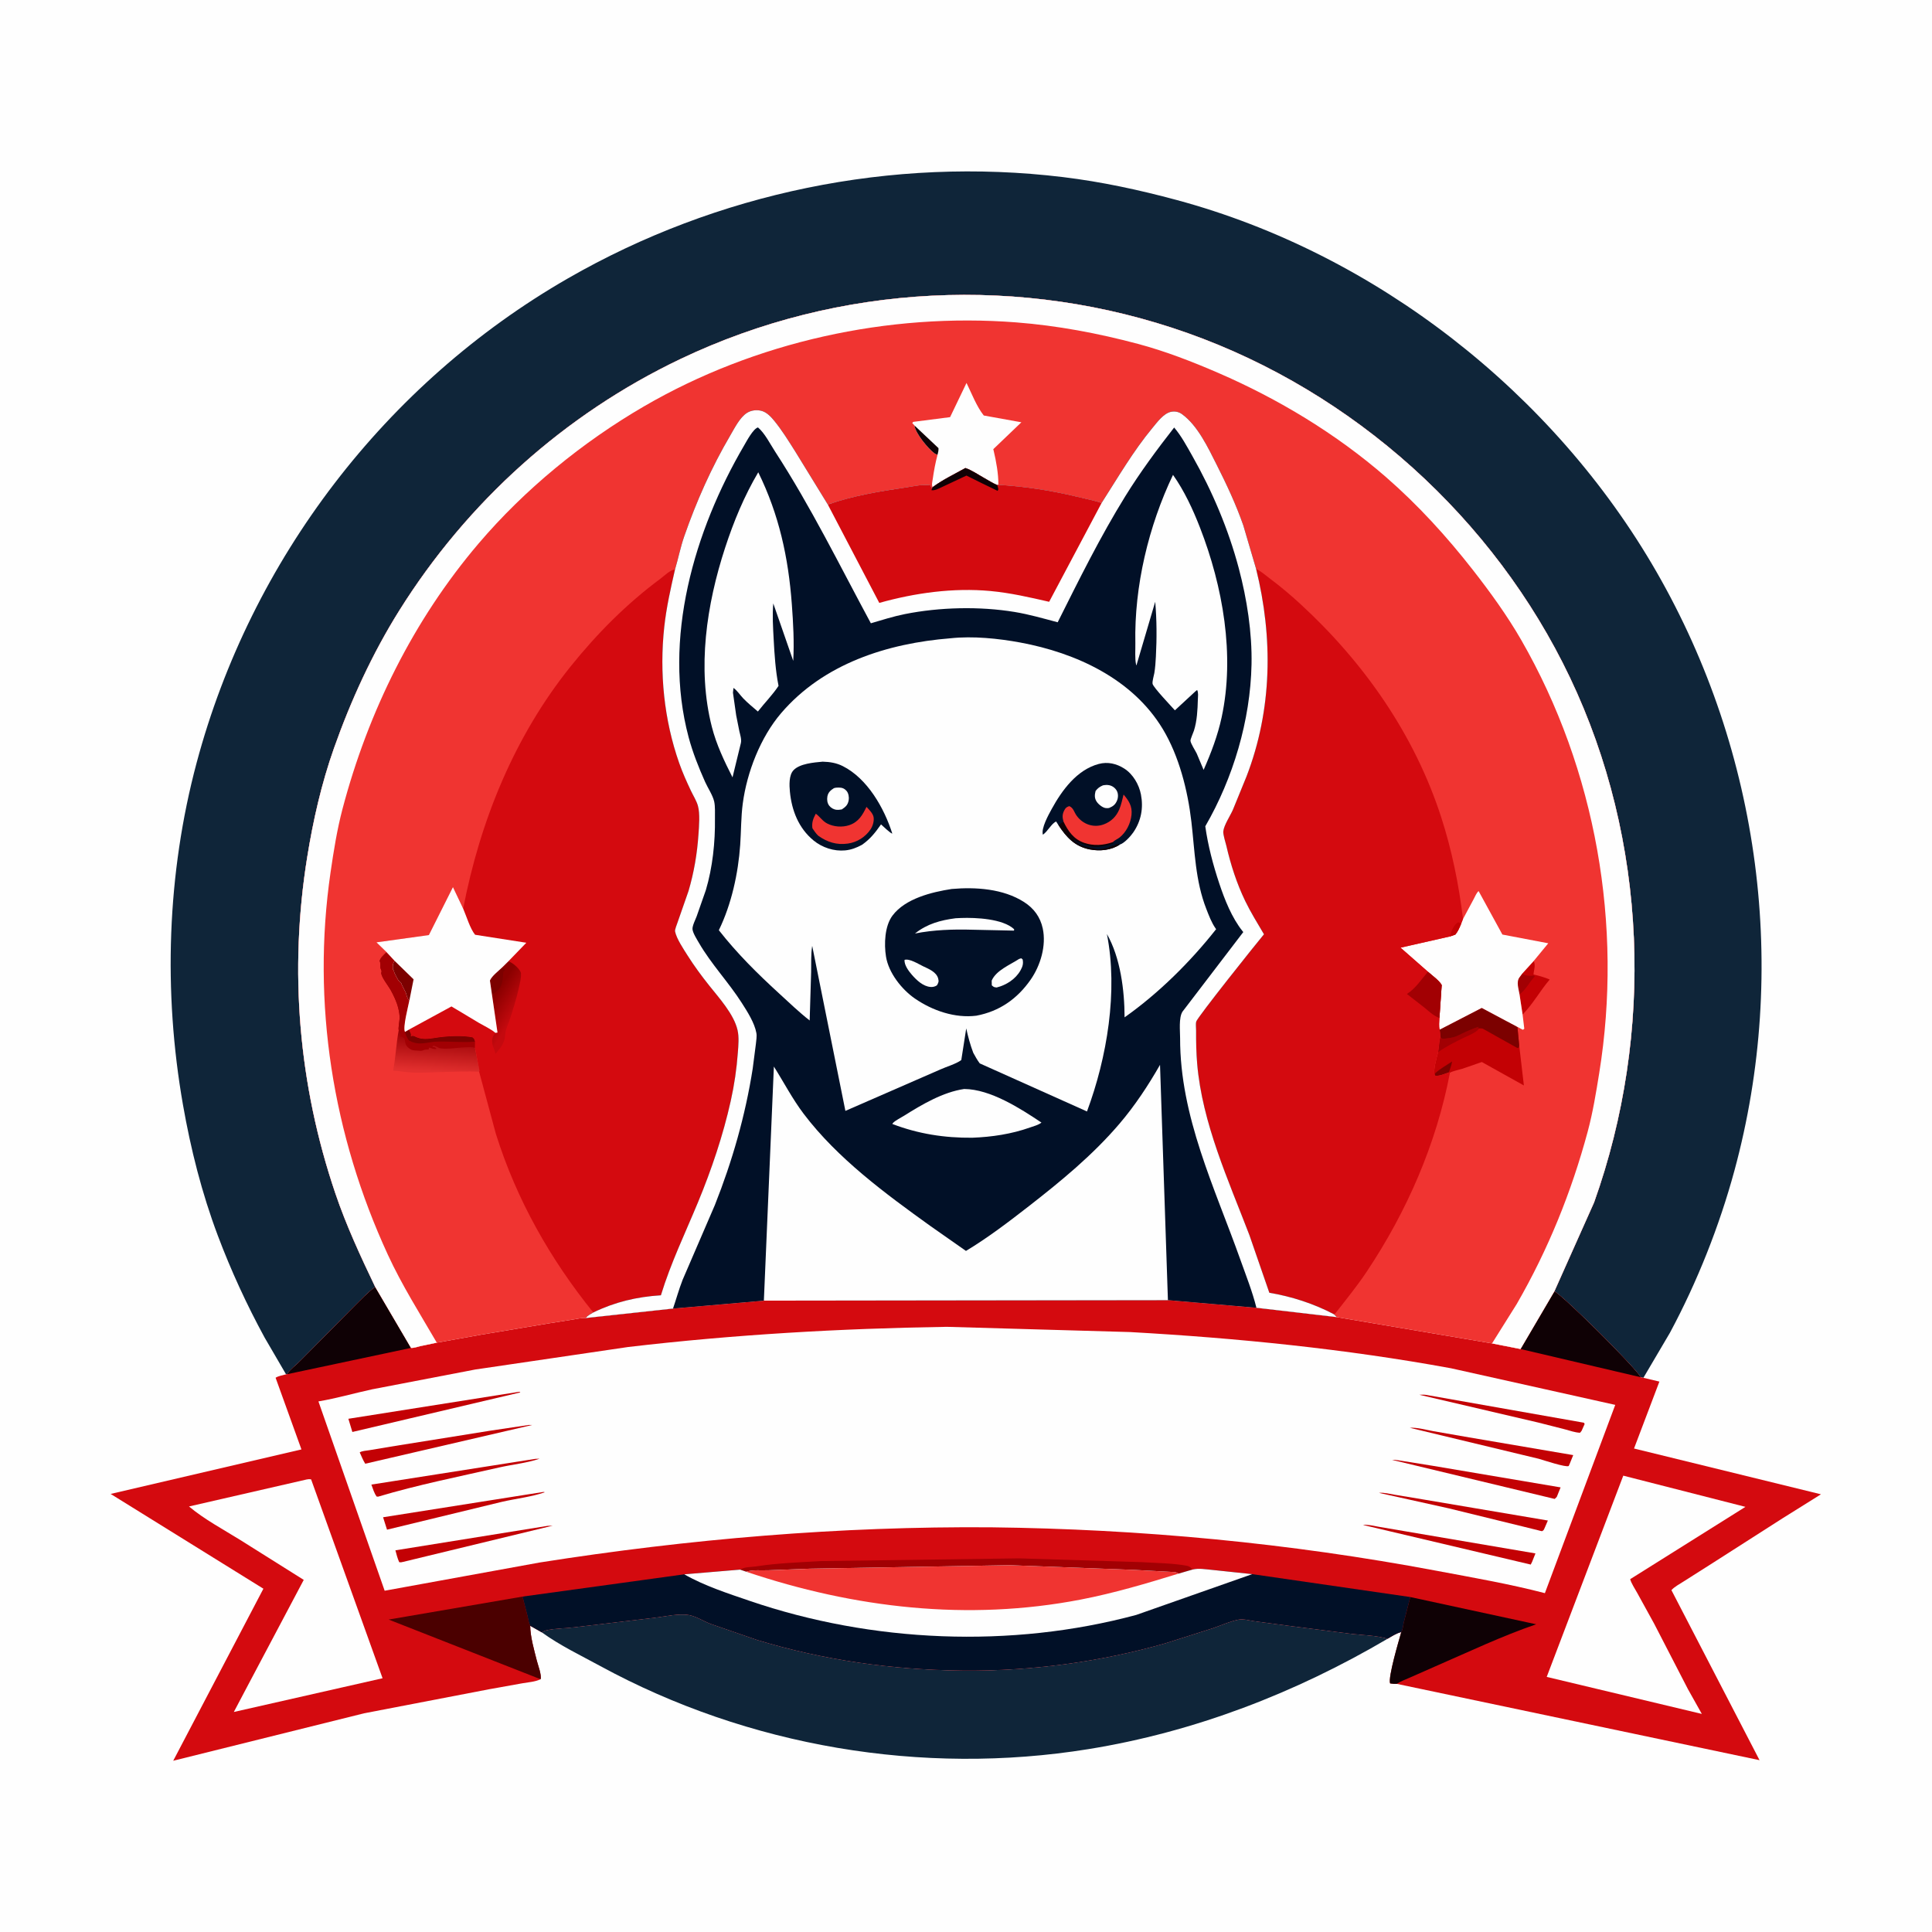 <svg version="1.1" xmlns="http://www.w3.org/2000/svg" style="display: block;" viewBox="0 0 2048 2048" width="1024" height="1024">
<defs>
	<linearGradient id="Gradient1" gradientUnits="userSpaceOnUse" x1="463.975" y1="1095.72" x2="461.314" y2="1135.81">
		<stop class="stop0" offset="0" stop-opacity="1" stop-color="rgb(152,0,4)"/>
		<stop class="stop1" offset="1" stop-opacity="1" stop-color="rgb(226,47,46)"/>
	</linearGradient>
	<linearGradient id="Gradient2" gradientUnits="userSpaceOnUse" x1="516.355" y1="1068.88" x2="539.976" y2="1083.59">
		<stop class="stop0" offset="0" stop-opacity="1" stop-color="rgb(138,0,0)"/>
		<stop class="stop1" offset="1" stop-opacity="1" stop-color="rgb(196,9,14)"/>
	</linearGradient>
</defs>
<path transform="translate(0,0)" fill="rgb(254,254,254)" d="M -0 -0 L 2048 0 L 2048 2048 L -0 2048 L -0 -0 z"/>
<path transform="translate(0,0)" fill="rgb(15,37,57)" d="M 574.468 1730.45 C 575.855 1729.5 576.84 1728.77 578.5 1728.35 C 587.525 1726.06 599.078 1726.21 608.5 1725 L 693 1714.97 C 704.39 1713.7 719.391 1710 730.5 1712.01 C 737.612 1713.29 746.418 1718.72 753.332 1721.38 L 802.78 1738.46 C 873.861 1760.01 946.157 1770.07 1020.31 1770.87 C 1091.93 1771.64 1166.22 1761.73 1235.11 1741.98 L 1285.29 1726.06 C 1294.2 1723.02 1304.2 1718.41 1313.37 1716.76 C 1318.1 1715.91 1324.86 1717.84 1329.63 1718.5 L 1369 1723.76 L 1433 1731.96 C 1445.5 1733.43 1458.87 1733.53 1470.91 1737.16 C 1372.92 1794.77 1266.15 1836.01 1153.69 1854.16 C 977.594 1882.58 793.187 1851.47 636.393 1766.11 C 615.599 1754.79 593.697 1744.34 574.468 1730.45 z"/>
<path transform="translate(0,0)" fill="rgb(15,37,57)" d="M 303.229 1456.85 L 280.567 1417.99 C 261.59 1383.17 244.82 1346.77 230.852 1309.65 C 213.935 1264.69 202.209 1218.27 193.929 1171 C 172.951 1051.25 177 926.138 208.461 808.466 C 266.036 593.123 408.765 406.273 602 295.11 C 759.971 204.232 945.755 165.792 1126.85 187.728 C 1167.63 192.667 1207.64 201.319 1247.26 211.996 C 1458.8 269.001 1647.11 416.774 1756.06 606.371 C 1866 797.685 1896.46 1027.77 1838.57 1240.88 C 1822.56 1299.81 1799.13 1358.91 1770.21 1412.76 L 1742.08 1460.53 L 1739.25 1459.93 C 1733.79 1449.97 1660.07 1376.28 1647.72 1368.86 L 1689.84 1274.54 C 1753.99 1094.53 1746.56 891.071 1664.15 718.076 C 1583.85 549.541 1434.93 415.496 1258.97 353.075 C 1083.72 290.908 889.358 300.485 721.383 380.533 C 598.509 439.088 495.227 532.125 423.063 647.5 C 394.62 692.975 371.869 742.66 354.019 793.166 C 340.811 830.538 331.883 869.794 325.605 908.89 C 306.33 1028.91 316.408 1149.69 355.448 1264.9 C 366.986 1298.95 382.233 1331.85 397.755 1364.23 C 389.406 1370.23 382.053 1378.5 374.685 1385.66 L 318.446 1442.46 C 314.118 1446.93 307.502 1451.65 304.252 1456.74 L 303.229 1456.85 z"/>
<path transform="translate(0,0)" fill="rgb(212,10,15)" d="M 397.755 1364.23 L 435.682 1428.84 C 438.835 1429.06 442.652 1427.62 445.768 1426.91 L 463.023 1423.3 L 509.487 1414.93 L 581.004 1402.96 L 608 1398.66 C 612.206 1398.03 616.819 1396.83 621.071 1397.13 L 713.415 1387.12 L 809.733 1378.73 L 1238.04 1378.18 L 1331.87 1386.28 L 1417.07 1396.2 L 1581.61 1424.08 L 1611.82 1430.03 L 1647.72 1368.86 C 1660.07 1376.28 1733.79 1449.97 1739.25 1459.93 L 1742.08 1460.53 L 1759.02 1464.54 L 1732.13 1535.48 L 1930.29 1584.02 L 1889.36 1609.61 L 1815.76 1656.7 L 1784.83 1676.34 C 1780.65 1679.08 1775 1681.95 1771.79 1685.64 L 1865.19 1865.86 L 1480.63 1784.96 C 1478.18 1785.02 1476.01 1784.89 1473.59 1784.5 C 1471.2 1778.18 1482.84 1739.12 1485.39 1730.09 C 1480.16 1731.36 1475.54 1734.5 1470.91 1737.16 C 1458.87 1733.53 1445.5 1733.43 1433 1731.96 L 1369 1723.76 L 1329.63 1718.5 C 1324.86 1717.84 1318.1 1715.91 1313.37 1716.76 C 1304.2 1718.41 1294.2 1723.02 1285.29 1726.06 L 1235.11 1741.98 C 1166.22 1761.73 1091.93 1771.64 1020.31 1770.87 C 946.157 1770.07 873.861 1760.01 802.78 1738.46 L 753.332 1721.38 C 746.418 1718.72 737.612 1713.29 730.5 1712.01 C 719.391 1710 704.39 1713.7 693 1714.97 L 608.5 1725 C 599.078 1726.21 587.525 1726.06 578.5 1728.35 C 576.84 1728.77 575.855 1729.5 574.468 1730.45 L 562.018 1723.4 C 562.264 1735.71 566.152 1748.75 569.139 1760.65 C 570.366 1765.53 574.248 1775.3 573.043 1780.06 C 567.432 1782.82 559.705 1783.3 553.5 1784.39 L 518.44 1790.68 L 386.024 1816.15 L 183.623 1866.47 L 279.217 1684.09 L 117.288 1583.63 L 319.542 1536.45 L 292.138 1460.46 C 295.251 1458.5 299.663 1457.83 303.229 1456.85 L 304.252 1456.74 C 307.502 1451.65 314.118 1446.93 318.446 1442.46 L 374.685 1385.66 C 382.053 1378.5 389.406 1370.23 397.755 1364.23 z"/>
<path transform="translate(0,0)" fill="rgb(162,0,3)" d="M 784.541 1663.86 C 789.34 1660.76 796.428 1661.25 802.002 1660.38 C 824.538 1656.87 847.333 1656.18 870.066 1654.82 L 1080.19 1651.92 L 1210.11 1655.93 C 1225.49 1656.89 1242.37 1656.98 1257.5 1659.65 C 1260.9 1660.24 1261.86 1661.28 1264.18 1663.78 L 1249.36 1668.08 C 1247.61 1667.18 1246.42 1666.45 1244.41 1666.42 L 1201.5 1664.12 L 1070.19 1659.17 L 858.832 1662.86 L 814.115 1664.57 C 806.554 1664.84 798.24 1663.83 790.993 1666.07 L 784.541 1663.86 z"/>
<path transform="translate(0,0)" fill="rgb(15,1,5)" d="M 1647.72 1368.86 C 1660.07 1376.28 1733.79 1449.97 1739.25 1459.93 L 1611.82 1430.03 L 1647.72 1368.86 z"/>
<path transform="translate(0,0)" fill="rgb(15,1,5)" d="M 397.755 1364.23 L 435.682 1428.84 L 304.252 1456.74 C 307.502 1451.65 314.118 1446.93 318.446 1442.46 L 374.685 1385.66 C 382.053 1378.5 389.406 1370.23 397.755 1364.23 z"/>
<path transform="translate(0,0)" fill="rgb(75,0,0)" d="M 573.043 1780.06 L 411.991 1716.8 L 553.905 1692.46 L 559.247 1713.28 C 560.043 1716.45 560.502 1720.52 562.018 1723.4 C 562.264 1735.71 566.152 1748.75 569.139 1760.65 C 570.366 1765.53 574.248 1775.3 573.043 1780.06 z"/>
<path transform="translate(0,0)" fill="rgb(15,1,5)" d="M 1494.96 1692.93 L 1628.41 1721.81 C 1592.15 1734.23 1556.97 1751 1521.8 1766.28 L 1493.73 1778.66 C 1489.43 1780.6 1484.52 1782.29 1480.63 1784.96 C 1478.18 1785.02 1476.01 1784.89 1473.59 1784.5 C 1471.2 1778.18 1482.84 1739.12 1485.39 1730.09 C 1486.95 1728.07 1487.42 1722.5 1488.07 1719.83 L 1494.96 1692.93 z"/>
<path transform="translate(0,0)" fill="rgb(254,254,254)" d="M 325.123 1568.29 C 326.87 1567.92 328.009 1567.86 329.772 1568.16 L 405.543 1779.01 L 247.87 1814.77 L 261.688 1788.58 L 321.978 1674.74 L 254.569 1632.38 C 236.678 1621.27 216.447 1610.48 200.342 1596.92 L 325.123 1568.29 z"/>
<path transform="translate(0,0)" fill="rgb(254,254,254)" d="M 1720.74 1564.26 L 1850.23 1597.33 L 1728.05 1673.99 C 1729.4 1678.8 1733.05 1684.02 1735.46 1688.45 L 1753.47 1721.17 L 1789.29 1790.57 L 1804.01 1816.83 L 1639.58 1777.58 L 1720.74 1564.26 z"/>
<path transform="translate(0,0)" fill="rgb(1,16,39)" d="M 790.993 1666.07 C 798.24 1663.83 806.554 1664.84 814.115 1664.57 L 858.832 1662.86 L 1070.19 1659.17 L 1201.5 1664.12 L 1244.41 1666.42 C 1246.42 1666.45 1247.61 1667.18 1249.36 1668.08 L 1264.18 1663.78 C 1270.75 1662.13 1278.17 1663.58 1284.86 1664.14 L 1327.43 1668.65 L 1494.96 1692.93 L 1488.07 1719.83 C 1487.42 1722.5 1486.95 1728.07 1485.39 1730.09 C 1480.16 1731.36 1475.54 1734.5 1470.91 1737.16 C 1458.87 1733.53 1445.5 1733.43 1433 1731.96 L 1369 1723.76 L 1329.63 1718.5 C 1324.86 1717.84 1318.1 1715.91 1313.37 1716.76 C 1304.2 1718.41 1294.2 1723.02 1285.29 1726.06 L 1235.11 1741.98 C 1166.22 1761.73 1091.93 1771.64 1020.31 1770.87 C 946.157 1770.07 873.861 1760.01 802.78 1738.46 L 753.332 1721.38 C 746.418 1718.72 737.612 1713.29 730.5 1712.01 C 719.391 1710 704.39 1713.7 693 1714.97 L 608.5 1725 C 599.078 1726.21 587.525 1726.06 578.5 1728.35 C 576.84 1728.77 575.855 1729.5 574.468 1730.45 L 562.018 1723.4 C 560.502 1720.52 560.043 1716.45 559.247 1713.28 L 553.905 1692.46 L 725.372 1668.84 L 784.541 1663.86 L 790.993 1666.07 z"/>
<path transform="translate(0,0)" fill="rgb(254,254,254)" d="M 790.993 1666.07 C 798.24 1663.83 806.554 1664.84 814.115 1664.57 L 858.832 1662.86 L 1070.19 1659.17 L 1201.5 1664.12 L 1244.41 1666.42 C 1246.42 1666.45 1247.61 1667.18 1249.36 1668.08 L 1264.18 1663.78 C 1270.75 1662.13 1278.17 1663.58 1284.86 1664.14 L 1327.43 1668.65 L 1204.56 1711.86 C 1071.81 1747.63 924.439 1741.34 794.66 1696.98 C 771.853 1689.18 746.369 1680.95 725.372 1668.84 L 784.541 1663.86 L 790.993 1666.07 z"/>
<path transform="translate(0,0)" fill="rgb(240,52,49)" d="M 790.993 1666.07 C 798.24 1663.83 806.554 1664.84 814.115 1664.57 L 858.832 1662.86 L 1070.19 1659.17 L 1201.5 1664.12 L 1244.41 1666.42 C 1246.42 1666.45 1247.61 1667.18 1249.36 1668.08 C 1215.23 1678.61 1180.58 1688.87 1145.47 1695.64 C 1026 1718.66 905.609 1704.68 790.993 1666.07 z"/>
<path transform="translate(0,0)" fill="rgb(254,254,254)" d="M 1003.56 1406.49 L 1197.98 1412.04 C 1311.83 1418.43 1425.88 1429.86 1538.1 1450.42 L 1712.23 1489.23 L 1637.64 1688.81 C 1599.96 1678.99 1560.84 1672.24 1522.57 1665.04 C 1366.44 1635.68 1209.48 1620.87 1050.69 1619.01 C 890.488 1617.79 730.234 1631.37 572 1656.33 L 407.749 1686.24 L 337.548 1485.55 C 356.606 1482.35 375.664 1476.8 394.612 1472.71 L 503.638 1451.77 L 665.734 1427.9 C 777.767 1414.69 890.798 1408.22 1003.56 1406.49 z"/>
<path transform="translate(0,0)" fill="rgb(195,1,4)" d="M 1494.42 1513.5 C 1502.36 1513.06 1511.22 1515.59 1519 1517.03 L 1552.61 1522.89 L 1667.68 1542.48 L 1664.03 1551.5 L 1662.92 1554.02 C 1660.1 1555.78 1636.27 1547.86 1631.22 1546.39 L 1494.42 1513.5 z"/>
<path transform="translate(0,0)" fill="rgb(195,1,4)" d="M 1504.56 1478.5 C 1507.18 1478.45 1509.96 1478.23 1512.53 1478.78 L 1679 1508.14 L 1679.79 1509.5 L 1676.54 1516.77 L 1674.91 1518.78 C 1669.66 1518.6 1664.18 1516.56 1659.09 1515.21 L 1630.99 1508.05 L 1504.56 1478.5 z"/>
<path transform="translate(0,0)" fill="rgb(195,1,4)" d="M 580.577 1617.46 L 585.871 1617.27 L 427.5 1655.62 C 425.703 1656.11 425.092 1656.22 423.175 1655.98 C 421.327 1651.94 420.312 1647.68 419.154 1643.41 L 580.577 1617.46 z"/>
<path transform="translate(0,0)" fill="rgb(195,1,4)" d="M 576.174 1581.5 L 577.5 1581.85 C 563.385 1586.82 546.503 1588.62 531.771 1592.06 L 410.262 1621.52 L 406.08 1608.36 L 576.174 1581.5 z"/>
<path transform="translate(0,0)" fill="rgb(195,1,4)" d="M 1475.58 1547.5 C 1479.59 1547.28 1483.18 1548.22 1487.12 1548.74 L 1519.75 1553.97 L 1654.3 1576.7 L 1650.3 1586.65 C 1649.66 1587.54 1648.82 1588.19 1648 1588.92 L 1475.58 1547.5 z"/>
<path transform="translate(0,0)" fill="rgb(195,1,4)" d="M 1461.77 1582.5 C 1466.92 1581.93 1473.41 1583.62 1478.56 1584.49 L 1509.62 1589.64 L 1640.8 1611.82 L 1637.03 1620.53 L 1636.2 1622.06 C 1635.63 1622.41 1635.15 1622.97 1634.5 1623.11 C 1634.18 1623.18 1631.42 1622.38 1630.89 1622.25 L 1615.69 1618.5 L 1535.55 1598.87 L 1461.77 1582.5 z"/>
<path transform="translate(0,0)" fill="rgb(195,1,4)" d="M 1444.76 1616.5 C 1450.14 1615.83 1456.63 1617.6 1461.94 1618.52 L 1491.76 1623.59 L 1627.64 1646.69 L 1624.13 1655.5 L 1622.65 1658.5 L 1444.76 1616.5 z"/>
<path transform="translate(0,0)" fill="rgb(195,1,4)" d="M 567.287 1546.48 L 572 1546.27 C 558.922 1550.83 542.856 1552.45 529.213 1555.55 C 486.571 1565.26 442.789 1573.97 400.891 1586.5 L 399.33 1586.45 C 396.597 1582.95 395.252 1577.86 393.679 1573.72 L 567.287 1546.48 z"/>
<path transform="translate(0,0)" fill="rgb(195,1,4)" d="M 560.636 1510.51 L 564 1510.57 L 387.167 1551.61 C 384.818 1547.91 383.158 1543.59 381.324 1539.61 C 383.831 1537.95 388.278 1537.82 391.25 1537.32 L 418.901 1532.73 L 519 1516.7 L 560.636 1510.51 z"/>
<path transform="translate(0,0)" fill="rgb(195,1,4)" d="M 549.323 1475.5 L 551.518 1475.44 L 551.036 1476.12 L 373.52 1517.95 L 369.293 1503.97 L 549.323 1475.5 z"/>
<path transform="translate(0,0)" fill="rgb(240,52,49)" d="M 397.755 1364.23 C 382.233 1331.85 366.986 1298.95 355.448 1264.9 C 316.408 1149.69 306.33 1028.91 325.605 908.89 C 331.883 869.794 340.811 830.538 354.019 793.166 C 371.869 742.66 394.62 692.975 423.063 647.5 C 495.227 532.125 598.509 439.088 721.383 380.533 C 889.358 300.485 1083.72 290.908 1258.97 353.075 C 1434.93 415.496 1583.85 549.541 1664.15 718.076 C 1746.56 891.071 1753.99 1094.53 1689.84 1274.54 L 1647.72 1368.86 L 1611.82 1430.03 L 1581.61 1424.08 L 1417.07 1396.2 L 1331.87 1386.28 L 1238.04 1378.18 L 809.733 1378.73 L 713.415 1387.12 L 621.071 1397.13 C 616.819 1396.83 612.206 1398.03 608 1398.66 L 581.004 1402.96 L 509.487 1414.93 L 463.023 1423.3 L 445.768 1426.91 C 442.652 1427.62 438.835 1429.06 435.682 1428.84 L 397.755 1364.23 z"/>
<path transform="translate(0,0)" fill="rgb(195,1,4)" d="M 1625.74 1018.74 C 1628.12 1023.34 1625.9 1027.93 1625.61 1033 C 1631.6 1034.4 1637.1 1035.9 1642.77 1038.34 C 1632.78 1049.9 1624.72 1064.75 1614 1075.38 L 1610.74 1054.02 C 1609.85 1048.46 1607.11 1040.92 1610.61 1036.14 L 1613.55 1032.15 L 1625.74 1018.74 z"/>
<path transform="translate(0,0)" fill="rgb(162,0,3)" d="M 1613.55 1032.15 L 1615.21 1033.01 C 1618.59 1034.68 1622.35 1034.55 1626 1034.16 L 1626.96 1035 L 1625.81 1036.29 C 1620.91 1041.84 1616.8 1049.88 1610.74 1054.02 C 1609.85 1048.46 1607.11 1040.92 1610.61 1036.14 L 1613.55 1032.15 z"/>
<path transform="translate(0,0)" fill="url(#Gradient1)" d="M 409.775 1009.33 L 418.257 1018.49 C 416.207 1021.76 416.274 1023.71 416.5 1027.51 L 417.49 1029 L 417.711 1029.91 C 418.096 1031.44 418.782 1032.6 419.49 1034 L 420.242 1035.53 C 421.363 1037.77 422.28 1039.31 424.058 1041.07 C 426.188 1043.17 425.021 1041.62 425.995 1044.01 L 429.805 1051.57 C 430.452 1052.86 430.646 1053.66 430.995 1055.01 C 431.605 1057.37 432.465 1058.85 433.899 1060.8 C 432.854 1066.36 426.705 1089.53 429.321 1093.86 L 433.465 1091.43 C 434.589 1093.86 436.299 1095.89 435.5 1098.51 L 437.25 1098.01 C 438.62 1097.83 440.227 1098.91 441.422 1099.42 C 449.208 1102.76 457.075 1100.69 465.136 1099.6 C 475.742 1098.16 490.555 1097.46 501 1099.61 C 502.87 1101.4 503.009 1101.67 503.629 1104.19 L 503.563 1110.95 L 508.241 1135 L 507.883 1136.03 C 484.899 1135.12 461.796 1137.28 438.825 1136.97 C 431.48 1136.87 424.123 1135.39 416.763 1134.9 C 419.494 1120.79 419.953 1106.28 422.682 1092.04 C 421.948 1090.49 423.56 1081.79 423.612 1079.5 C 423.696 1075.81 423.039 1072.22 422.175 1068.65 C 420.574 1062.03 417.211 1054.95 413.867 1049 C 411.7 1045.15 403.883 1035.35 404.157 1031.25 L 404.51 1029.5 L 403.307 1026.07 C 403.047 1023.79 403.653 1021.85 402.775 1019.46 L 402.438 1018.72 C 403.268 1015.08 407.231 1011.96 409.775 1009.33 z"/>
<path transform="translate(0,0)" fill="rgb(162,0,3)" d="M 409.775 1009.33 L 418.257 1018.49 C 416.207 1021.76 416.274 1023.71 416.5 1027.51 L 417.49 1029 L 417.711 1029.91 C 418.096 1031.44 418.782 1032.6 419.49 1034 L 420.242 1035.53 C 421.363 1037.77 422.28 1039.31 424.058 1041.07 C 426.188 1043.17 425.021 1041.62 425.995 1044.01 L 429.805 1051.57 C 430.452 1052.86 430.646 1053.66 430.995 1055.01 C 431.605 1057.37 432.465 1058.85 433.899 1060.8 C 432.854 1066.36 426.705 1089.53 429.321 1093.86 L 433.465 1091.43 C 434.589 1093.86 436.299 1095.89 435.5 1098.51 L 437.25 1098.01 C 438.62 1097.83 440.227 1098.91 441.422 1099.42 C 449.208 1102.76 457.075 1100.69 465.136 1099.6 C 475.742 1098.16 490.555 1097.46 501 1099.61 C 502.87 1101.4 503.009 1101.67 503.629 1104.19 L 503.563 1110.95 C 500.74 1109.5 497.155 1110.13 494 1110.19 C 485.757 1110.32 475.085 1112.42 467.125 1111.3 C 463.881 1110.84 462.612 1108.57 459.061 1108.49 L 458.25 1109.75 C 460.899 1110.1 461.071 1109.84 462.75 1111.86 C 460.016 1112.47 457.747 1111.28 455.094 1110.49 L 454.5 1111 L 454.5 1112.49 C 452.988 1112.49 451.223 1112.42 449.75 1112.9 C 447.699 1113.56 447.142 1114.11 444.913 1113.82 C 441.928 1113.43 438.052 1113.92 435.454 1112.38 C 430.001 1109.14 429.851 1106.9 428.79 1101 C 427.634 1099.93 427.045 1099.47 425.477 1099.03 L 424.25 1098.75 L 424.75 1097.75 C 425.529 1094.86 424.375 1094.2 422.682 1092.04 C 421.948 1090.49 423.56 1081.79 423.612 1079.5 C 423.696 1075.81 423.039 1072.22 422.175 1068.65 C 420.574 1062.03 417.211 1054.95 413.867 1049 C 411.7 1045.15 403.883 1035.35 404.157 1031.25 L 404.51 1029.5 L 403.307 1026.07 C 403.047 1023.79 403.653 1021.85 402.775 1019.46 L 402.438 1018.72 C 403.268 1015.08 407.231 1011.96 409.775 1009.33 z"/>
<path transform="translate(0,0)" fill="rgb(124,1,0)" d="M 433.465 1091.43 C 434.589 1093.86 436.299 1095.89 435.5 1098.51 L 437.25 1098.01 C 438.62 1097.83 440.227 1098.91 441.422 1099.42 C 449.208 1102.76 457.075 1100.69 465.136 1099.6 C 475.742 1098.16 490.555 1097.46 501 1099.61 C 502.87 1101.4 503.009 1101.67 503.629 1104.19 C 490.231 1105.26 476.405 1103.8 462.938 1104.17 C 456.693 1104.34 449.516 1106.54 443.5 1106.04 C 439.65 1105.71 436.818 1104.84 433.5 1102.91 C 431.347 1099.87 430.162 1097.5 429.321 1093.86 L 433.465 1091.43 z"/>
<path transform="translate(0,0)" fill="rgb(195,1,4)" d="M 1526.14 1091.43 L 1570.71 1068.4 L 1608.53 1088.57 L 1610.43 1108.24 L 1615.37 1150.62 L 1570.81 1125.78 L 1550.34 1132.88 C 1546.11 1134.14 1540.88 1135.06 1537.01 1137.07 L 1535.83 1136.77 C 1531.96 1138.05 1524.92 1141.3 1520.93 1140.12 C 1518.63 1135.87 1523.2 1120.32 1524.47 1115.28 C 1525.44 1109.95 1525.47 1104.49 1526.77 1099.22 C 1526.82 1096.56 1526.49 1094.05 1526.14 1091.43 z"/>
<path transform="translate(0,0)" fill="rgb(124,1,0)" d="M 1520.93 1140.12 L 1521.37 1137.72 C 1526.46 1132.89 1533.42 1129.19 1539.27 1125.22 C 1538.67 1129.13 1537.2 1133.06 1535.83 1136.77 C 1531.96 1138.05 1524.92 1141.3 1520.93 1140.12 z"/>
<path transform="translate(0,0)" fill="rgb(162,0,3)" d="M 1526.77 1099.22 C 1527.73 1100.59 1528.05 1100.55 1529.5 1101.24 C 1534.74 1100.65 1540.1 1100.34 1544.91 1098.04 C 1552.04 1094.64 1559.94 1090.67 1567.5 1088.49 L 1566.52 1089.97 L 1567.94 1090.13 C 1565.17 1094.78 1555.39 1098.15 1550.47 1100.61 C 1541.54 1105.06 1532.65 1109.51 1524.47 1115.28 C 1525.44 1109.95 1525.47 1104.49 1526.77 1099.22 z"/>
<path transform="translate(0,0)" fill="rgb(124,1,0)" d="M 1526.14 1091.43 L 1570.71 1068.4 L 1608.53 1088.57 L 1610.43 1108.24 L 1610.03 1110.5 L 1608.5 1110.97 L 1572.99 1091.09 C 1571.24 1089.87 1570.04 1090.22 1567.94 1090.13 L 1566.52 1089.97 L 1567.5 1088.49 C 1559.94 1090.67 1552.04 1094.64 1544.91 1098.04 C 1540.1 1100.34 1534.74 1100.65 1529.5 1101.24 C 1528.05 1100.55 1527.73 1100.59 1526.77 1099.22 C 1526.82 1096.56 1526.49 1094.05 1526.14 1091.43 z"/>
<path transform="translate(0,0)" fill="rgb(254,254,254)" d="M 969.453 451.107 L 967.068 448.5 L 968 447.22 L 1007.14 442.178 L 1024.54 405.936 C 1030 417.014 1035.18 430.844 1042.85 440.452 L 1082.7 447.646 L 1052.93 476.137 L 1053.33 477.767 C 1056.04 489.161 1058.4 502.232 1058.34 513.917 L 1057.06 514.199 C 1052.19 512.171 1047.52 509.121 1042.92 506.536 C 1036.83 503.154 1029.9 498.29 1023.35 496.174 C 1011.67 502.695 999.443 508.504 988.639 516.45 C 987.321 513.905 988.322 510.778 988.706 508.059 C 989.964 499.163 991.512 490.792 993.813 482.09 C 992.571 481.642 991.601 481.308 990.51 480.5 C 984.004 475.684 970.24 459.242 969.453 451.107 z"/>
<path transform="translate(0,0)" fill="rgb(15,1,5)" d="M 993.813 482.09 C 992.571 481.642 991.601 481.308 990.51 480.5 C 984.004 475.684 970.24 459.242 969.453 451.107 L 994.845 475.046 C 994.949 477.691 994.49 479.568 993.813 482.09 z"/>
<path transform="translate(0,0)" fill="rgb(254,254,254)" d="M 1550.86 974.183 L 1562.15 953.088 C 1563.62 950.406 1565.08 946.54 1567.38 944.576 L 1592.6 990.664 L 1641.23 999.925 L 1625.74 1018.74 L 1613.55 1032.15 L 1610.61 1036.14 C 1607.11 1040.92 1609.85 1048.46 1610.74 1054.02 L 1614 1075.38 L 1615.82 1090.5 L 1614.35 1091.62 L 1608.53 1088.57 L 1570.71 1068.4 L 1526.14 1091.43 C 1525.03 1087.85 1525.77 1082.91 1525.87 1079.15 L 1528.26 1044.16 C 1525.59 1039.3 1517.92 1033.93 1513.68 1030.08 L 1484.63 1004.57 L 1537.16 992.654 L 1542.69 990.669 C 1545.68 987.086 1547.15 983.322 1548.91 979.067 L 1550.86 974.183 z"/>
<path transform="translate(0,0)" fill="rgb(254,254,254)" d="M 397.755 1364.23 C 382.233 1331.85 366.986 1298.95 355.448 1264.9 C 316.408 1149.69 306.33 1028.91 325.605 908.89 C 331.883 869.794 340.811 830.538 354.019 793.166 C 371.869 742.66 394.62 692.975 423.063 647.5 C 495.227 532.125 598.509 439.088 721.383 380.533 C 889.358 300.485 1083.72 290.908 1258.97 353.075 C 1434.93 415.496 1583.85 549.541 1664.15 718.076 C 1746.56 891.071 1753.99 1094.53 1689.84 1274.54 L 1647.72 1368.86 L 1611.82 1430.03 L 1581.61 1424.08 L 1607.82 1382.28 C 1641.03 1324.7 1665.74 1263.77 1683.02 1199.57 C 1688.48 1179.29 1691.89 1158.29 1695.23 1137.59 C 1720.52 981.052 1691.81 816.246 1612.6 678.467 C 1597.79 652.719 1579.8 627.846 1561.52 604.438 C 1533.77 568.895 1503.01 535.113 1468.94 505.5 C 1416.51 459.924 1355.06 422.858 1291.48 395.332 C 1263.72 383.317 1235.49 372.332 1206.24 364.521 C 1164.13 353.278 1120.74 345.122 1077.27 341.75 C 941.407 331.214 800.479 362.25 682.525 430.836 C 617.466 468.666 556.092 518.844 507.263 576.219 C 438.228 657.338 390.242 754.613 363.143 857.228 C 357.275 879.45 353.678 902.193 350.37 924.91 C 330.226 1063.22 352.679 1203.28 411.138 1330.05 C 426.119 1362.53 445.084 1392.45 463.023 1423.3 L 445.768 1426.91 C 442.652 1427.62 438.835 1429.06 435.682 1428.84 L 397.755 1364.23 z"/>
<path transform="translate(0,0)" fill="rgb(212,10,15)" d="M 1331.5 602.977 C 1336.97 605.741 1341.4 609.749 1346.27 613.393 C 1357.42 621.737 1367.94 630.609 1378.2 640.026 C 1445.69 702.03 1499.29 778.424 1527.69 866.148 C 1539.04 901.213 1546.44 937.604 1550.86 974.183 L 1548.91 979.067 C 1547.15 983.322 1545.68 987.086 1542.69 990.669 L 1537.16 992.654 L 1484.63 1004.57 L 1513.68 1030.08 C 1517.92 1033.93 1525.59 1039.3 1528.26 1044.16 L 1525.87 1079.15 C 1525.77 1082.91 1525.03 1087.85 1526.14 1091.43 C 1526.49 1094.05 1526.82 1096.56 1526.77 1099.22 C 1525.47 1104.49 1525.44 1109.95 1524.47 1115.28 C 1523.2 1120.32 1518.63 1135.87 1520.93 1140.12 C 1524.92 1141.3 1531.96 1138.05 1535.83 1136.77 L 1537.01 1137.07 C 1522.65 1212.45 1491.41 1284.17 1448.83 1347.94 C 1438.69 1363.12 1427.28 1377.2 1416.04 1391.55 C 1415.13 1392.71 1415.46 1392.32 1413.96 1393.13 C 1392.68 1381.94 1369.19 1374.35 1345.55 1370.37 L 1324.38 1309.14 C 1302.06 1250.85 1274.41 1190.47 1269.06 1127.68 C 1268.06 1115.95 1267.85 1104.21 1267.92 1092.44 C 1267.94 1089.87 1267.39 1085.31 1268.01 1083 C 1269.26 1078.32 1331.69 1000.13 1339.87 990.375 C 1333.06 978.791 1325.84 967.218 1319.99 955.118 C 1310.94 936.363 1304.65 916.748 1299.96 896.489 C 1299.09 892.718 1296.35 884.74 1296.77 881.089 C 1297.53 874.594 1304.06 864.819 1306.86 858.546 L 1321.35 823.072 C 1348.72 752.16 1349.59 676.028 1331.5 602.977 z"/>
<path transform="translate(0,0)" fill="rgb(195,1,4)" d="M 1537.16 992.654 C 1537.57 990.721 1538 988.973 1538.71 987.119 C 1540.01 983.739 1542.54 978.98 1546 977.616 L 1548.91 979.067 C 1547.15 983.322 1545.68 987.086 1542.69 990.669 L 1537.16 992.654 z"/>
<path transform="translate(0,0)" fill="rgb(162,0,3)" d="M 1513.68 1030.08 C 1517.92 1033.93 1525.59 1039.3 1528.26 1044.16 L 1525.87 1079.15 L 1524.5 1078.51 C 1518.78 1076.12 1514.52 1071.84 1509.74 1067.96 L 1491.42 1053.67 C 1501.03 1047.32 1506.39 1038.58 1513.68 1030.08 z"/>
<path transform="translate(0,0)" fill="rgb(212,10,15)" d="M 490.986 963.202 C 508.915 870.276 545.147 780.877 604.713 706.665 C 632.561 671.97 664.29 639.945 700.104 613.45 C 704.451 610.234 710.087 604.257 715.535 603.669 C 710.935 623.781 706.356 644.112 704.132 664.642 C 698.895 712.973 703.839 762.982 719.973 808.88 C 723.519 818.969 727.873 828.691 732.454 838.345 C 734.8 843.288 738.372 848.951 739.822 854.194 C 742.19 862.762 740.992 875.71 740.396 884.61 C 739.041 904.871 735.609 924.998 729.858 944.477 L 718.256 977.734 C 717.614 979.621 715.231 985.507 715.575 987.256 C 717.115 995.095 724.56 1006.04 728.836 1012.83 C 735.765 1023.83 743.553 1034.36 751.637 1044.53 C 762.178 1057.8 777.917 1075 781.801 1091.84 C 783.575 1099.54 782.717 1108.02 782.151 1115.82 C 780.912 1132.92 778.372 1150.13 774.652 1166.86 C 766.486 1203.57 754.245 1239.8 739.858 1274.54 C 726.244 1307.42 711.005 1338.9 700.579 1373.06 C 675.091 1374.67 651.946 1380.13 628.926 1391.27 C 583.2 1334.69 547.578 1271.7 525.697 1202.1 L 507.883 1136.03 L 508.241 1135 L 503.563 1110.95 L 503.629 1104.19 C 503.009 1101.67 502.87 1101.4 501 1099.61 C 490.555 1097.46 475.742 1098.16 465.136 1099.6 C 457.075 1100.69 449.208 1102.76 441.422 1099.42 C 440.227 1098.91 438.62 1097.83 437.25 1098.01 L 435.5 1098.51 C 436.299 1095.89 434.589 1093.86 433.465 1091.43 L 429.321 1093.86 C 426.705 1089.53 432.854 1066.36 433.899 1060.8 C 432.465 1058.85 431.605 1057.37 430.995 1055.01 C 430.646 1053.66 430.452 1052.86 429.805 1051.57 L 425.995 1044.01 C 425.021 1041.62 426.188 1043.17 424.058 1041.07 C 422.28 1039.31 421.363 1037.77 420.242 1035.53 L 419.49 1034 C 418.782 1032.6 418.096 1031.44 417.711 1029.91 L 417.49 1029 L 416.5 1027.51 C 416.274 1023.71 416.207 1021.76 418.257 1018.49 L 409.775 1009.33 L 399.061 998.928 L 454.619 991.208 L 480.137 940.369 L 490.986 963.202 z"/>
<path transform="translate(0,0)" fill="url(#Gradient2)" d="M 538.93 1018.99 C 543.498 1020.57 549.878 1025.98 551.929 1030.46 C 554.61 1036.3 542.401 1075.98 538.986 1084.5 C 536.879 1089.76 535.684 1093.02 535.28 1098.71 C 534.751 1106.19 529.743 1111.77 525.16 1117.16 C 524.444 1113.03 522.052 1109.12 521.764 1105 C 521.477 1100.89 522.547 1097.97 525.161 1094.89 L 527.368 1094.53 L 521.505 1054.27 L 519.349 1039.44 C 521.138 1034.77 528.778 1028.97 532.526 1025.31 L 538.93 1018.99 z"/>
<path transform="translate(0,0)" fill="rgb(124,1,0)" d="M 532.526 1025.31 L 535.51 1027.5 C 534.807 1029.57 535.439 1028.71 533.51 1030 C 533.1 1037.08 533.026 1044.7 527.5 1050.05 C 525.78 1051.71 523.535 1053.02 521.505 1054.27 L 519.349 1039.44 C 521.138 1034.77 528.778 1028.97 532.526 1025.31 z"/>
<path transform="translate(0,0)" fill="rgb(254,254,254)" d="M 409.775 1009.33 L 399.061 998.928 L 454.619 991.208 L 480.137 940.369 L 490.986 963.202 C 494.505 971.294 498.228 984.202 503.604 990.89 L 557.924 999.355 L 538.93 1018.99 L 532.526 1025.31 C 528.778 1028.97 521.138 1034.77 519.349 1039.44 L 521.505 1054.27 L 527.368 1094.53 L 525.161 1094.89 C 520.392 1090.81 513.563 1087.71 508.082 1084.53 L 478.576 1066.87 L 433.465 1091.43 L 429.321 1093.86 C 426.705 1089.53 432.854 1066.36 433.899 1060.8 C 432.465 1058.85 431.605 1057.37 430.995 1055.01 C 430.646 1053.66 430.452 1052.86 429.805 1051.57 L 425.995 1044.01 C 425.021 1041.62 426.188 1043.17 424.058 1041.07 C 422.28 1039.31 421.363 1037.77 420.242 1035.53 L 419.49 1034 C 418.782 1032.6 418.096 1031.44 417.711 1029.91 L 417.49 1029 L 416.5 1027.51 C 416.274 1023.71 416.207 1021.76 418.257 1018.49 L 409.775 1009.33 z"/>
<path transform="translate(0,0)" fill="rgb(124,1,0)" d="M 418.257 1018.49 L 438.42 1038.13 L 433.899 1060.8 C 432.465 1058.85 431.605 1057.37 430.995 1055.01 C 430.646 1053.66 430.452 1052.86 429.805 1051.57 L 425.995 1044.01 C 425.021 1041.62 426.188 1043.17 424.058 1041.07 C 422.28 1039.31 421.363 1037.77 420.242 1035.53 L 419.49 1034 C 418.782 1032.6 418.096 1031.44 417.711 1029.91 L 417.49 1029 L 416.5 1027.51 C 416.274 1023.71 416.207 1021.76 418.257 1018.49 z"/>
<path transform="translate(0,0)" fill="rgb(1,16,39)" d="M 715.535 603.669 C 719.047 591.945 721.301 580.055 725.359 568.41 C 738.291 531.302 754.186 495.523 774.097 461.625 C 778.588 453.979 784.192 442.528 791.841 437.665 C 796.425 434.75 802.626 434.108 807.812 435.686 C 813.107 437.298 817.525 442.101 820.923 446.283 C 829.181 456.448 836.117 467.753 843.118 478.804 L 877.527 534.828 C 903.614 525.535 932.808 520.766 960.133 516.718 C 968.015 515.55 978.464 513.005 986.282 514.5 L 988.016 517.714 L 988.639 516.45 C 999.443 508.504 1011.67 502.695 1023.35 496.174 C 1029.9 498.29 1036.83 503.154 1042.92 506.536 C 1047.52 509.121 1052.19 512.171 1057.06 514.199 L 1058.34 513.917 C 1086.57 515.622 1114.16 519.9 1141.65 526.503 C 1150.32 528.587 1159.31 530.338 1167.79 533.097 C 1185.01 506.233 1201.31 478.093 1221.74 453.512 C 1226.59 447.683 1233.48 438.19 1241.26 436.552 C 1245.42 435.677 1249.56 436.52 1253 439.029 C 1269.69 451.198 1280.55 474.459 1289.66 492.514 C 1300.2 513.381 1310.29 534.894 1317.97 557 L 1331.5 602.977 C 1349.59 676.028 1348.72 752.16 1321.35 823.072 L 1306.86 858.546 C 1304.06 864.819 1297.53 874.594 1296.77 881.089 C 1296.35 884.74 1299.09 892.718 1299.96 896.489 C 1304.65 916.748 1310.94 936.363 1319.99 955.118 C 1325.84 967.218 1333.06 978.791 1339.87 990.375 C 1331.69 1000.13 1269.26 1078.32 1268.01 1083 C 1267.39 1085.31 1267.94 1089.87 1267.92 1092.44 C 1267.85 1104.21 1268.06 1115.95 1269.06 1127.68 C 1274.41 1190.47 1302.06 1250.85 1324.38 1309.14 L 1345.55 1370.37 C 1369.19 1374.35 1392.68 1381.94 1413.96 1393.13 L 1417.07 1396.2 L 1331.87 1386.28 L 1238.04 1378.18 L 809.733 1378.73 L 713.415 1387.12 L 621.071 1397.13 C 622.772 1394.51 626.278 1392.89 628.926 1391.27 C 651.946 1380.13 675.091 1374.67 700.579 1373.06 C 711.005 1338.9 726.244 1307.42 739.858 1274.54 C 754.245 1239.8 766.486 1203.57 774.652 1166.86 C 778.372 1150.13 780.912 1132.92 782.151 1115.82 C 782.717 1108.02 783.575 1099.54 781.801 1091.84 C 777.917 1075 762.178 1057.8 751.637 1044.53 C 743.553 1034.36 735.765 1023.83 728.836 1012.83 C 724.56 1006.04 717.115 995.095 715.575 987.256 C 715.231 985.507 717.614 979.621 718.256 977.734 L 729.858 944.477 C 735.609 924.998 739.041 904.871 740.396 884.61 C 740.992 875.71 742.19 862.762 739.822 854.194 C 738.372 848.951 734.8 843.288 732.454 838.345 C 727.873 828.691 723.519 818.969 719.973 808.88 C 703.839 762.982 698.895 712.973 704.132 664.642 C 706.356 644.112 710.935 623.781 715.535 603.669 z"/>
<path transform="translate(0,0)" fill="rgb(254,254,254)" d="M 1022.08 1154.37 C 1049.92 1154.61 1081.44 1174.91 1103.98 1189.97 C 1100.84 1192.56 1095.76 1193.8 1091.9 1195.17 C 1072.21 1202.16 1051.49 1205.24 1030.68 1206.04 C 1001.29 1206.33 973.328 1201.96 945.917 1191.46 L 946.566 1190.41 C 949.319 1187.57 955.067 1184.79 958.481 1182.65 C 977.394 1170.78 999.617 1157.65 1022.08 1154.37 z"/>
<path transform="translate(0,0)" fill="rgb(254,254,254)" d="M 803.786 500.638 C 825.808 545.447 835.723 590.975 839.373 640.5 C 840.847 660.502 841.98 680.501 840.863 700.565 L 819.712 639.653 C 818.598 652.107 819.454 665.169 820.118 677.627 C 821.002 694.176 822.063 710.75 825.281 727.035 C 819.204 736.364 810.316 745.302 803.402 754.251 C 798.129 749.735 792.587 745.227 787.777 740.219 C 784.49 736.796 781.385 731.877 777.5 729.228 L 776.961 734.272 L 780.389 758.302 L 783.759 775.193 C 784.624 779.039 786.272 783.736 785.368 787.66 L 776.499 824.031 C 767.732 806.79 759.425 789.381 754.605 770.547 C 738.711 708.442 749.02 640.759 768.637 580.699 C 777.754 552.786 788.828 525.958 803.786 500.638 z"/>
<path transform="translate(0,0)" fill="rgb(254,254,254)" d="M 1243.44 503.376 C 1255.42 520.331 1264.53 539.976 1272.03 559.251 C 1296.24 621.493 1309.23 694.438 1294.97 760.5 C 1290.81 779.768 1283.81 798.12 1275.88 816.111 L 1268.58 798.773 C 1267.1 795.692 1262.21 788.271 1261.94 785.242 C 1261.8 783.675 1265.03 776.391 1265.6 774.605 C 1268.93 764.2 1269.49 752.38 1269.77 741.538 C 1269.85 738.185 1270.55 734.399 1269 731.378 L 1267.26 732.8 L 1245.44 752.975 C 1241.82 748.884 1222.52 728.657 1221.79 724.901 C 1221.28 722.282 1223.19 716.205 1223.65 713.441 C 1224.6 707.663 1224.98 701.862 1225.29 696.021 C 1226.31 676.581 1226.27 657.313 1224.57 637.916 L 1204.64 705.411 L 1204.29 704.422 C 1202.85 697.875 1203.66 688.663 1203.52 681.856 C 1202.26 621.499 1217.51 557.68 1243.44 503.376 z"/>
<path transform="translate(0,0)" fill="rgb(254,254,254)" d="M 809.733 1378.73 L 820.339 1130.58 C 830.938 1147.34 839.935 1164.84 851.949 1180.71 C 887.733 1227.99 938.512 1265.31 986.297 1299.64 L 1023.96 1326.03 C 1046.92 1312.26 1069.52 1295.03 1090.67 1278.56 C 1125.01 1251.81 1158.34 1224.42 1186.73 1191.15 C 1203.09 1171.98 1217.17 1150.61 1229.67 1128.77 L 1238.04 1378.18 L 809.733 1378.73 z"/>
<path transform="translate(0,0)" fill="rgb(254,254,254)" d="M 715.535 603.669 C 719.047 591.945 721.301 580.055 725.359 568.41 C 738.291 531.302 754.186 495.523 774.097 461.625 C 778.588 453.979 784.192 442.528 791.841 437.665 C 796.425 434.75 802.626 434.108 807.812 435.686 C 813.107 437.298 817.525 442.101 820.923 446.283 C 829.181 456.448 836.117 467.753 843.118 478.804 L 877.527 534.828 C 903.614 525.535 932.808 520.766 960.133 516.718 C 968.015 515.55 978.464 513.005 986.282 514.5 L 988.016 517.714 L 988.639 516.45 C 999.443 508.504 1011.67 502.695 1023.35 496.174 C 1029.9 498.29 1036.83 503.154 1042.92 506.536 C 1047.52 509.121 1052.19 512.171 1057.06 514.199 L 1058.34 513.917 C 1086.57 515.622 1114.16 519.9 1141.65 526.503 C 1150.32 528.587 1159.31 530.338 1167.79 533.097 C 1185.01 506.233 1201.31 478.093 1221.74 453.512 C 1226.59 447.683 1233.48 438.19 1241.26 436.552 C 1245.42 435.677 1249.56 436.52 1253 439.029 C 1269.69 451.198 1280.55 474.459 1289.66 492.514 C 1300.2 513.381 1310.29 534.894 1317.97 557 L 1331.5 602.977 C 1349.59 676.028 1348.72 752.16 1321.35 823.072 L 1306.86 858.546 C 1304.06 864.819 1297.53 874.594 1296.77 881.089 C 1296.35 884.74 1299.09 892.718 1299.96 896.489 C 1304.65 916.748 1310.94 936.363 1319.99 955.118 C 1325.84 967.218 1333.06 978.791 1339.87 990.375 C 1331.69 1000.13 1269.26 1078.32 1268.01 1083 C 1267.39 1085.31 1267.94 1089.87 1267.92 1092.44 C 1267.85 1104.21 1268.06 1115.95 1269.06 1127.68 C 1274.41 1190.47 1302.06 1250.85 1324.38 1309.14 L 1345.55 1370.37 C 1369.19 1374.35 1392.68 1381.94 1413.96 1393.13 L 1417.07 1396.2 L 1331.87 1386.28 C 1327.51 1368.9 1320.89 1352.32 1314.89 1335.46 C 1287.59 1258.69 1250.8 1183.67 1250.96 1100.44 C 1250.97 1093 1249.36 1078.78 1253.52 1072.34 L 1255.61 1069.62 L 1317.94 988.023 L 1317.13 987.035 C 1305.74 972.75 1298.22 953.75 1292.48 936.522 C 1285.94 916.884 1280.53 896.436 1277.65 875.916 C 1307.22 824.795 1325.47 763.606 1326.67 704.385 C 1327.36 670.677 1321.8 634.882 1313.15 602.362 C 1302.12 560.887 1285.12 520.773 1263.98 483.448 C 1258.18 473.223 1252.31 462.155 1244.66 453.184 C 1226.3 476.678 1208.59 500.635 1192.88 526 C 1166.3 568.912 1143.79 614.553 1121.19 659.65 C 1106.06 655.618 1090.99 651.256 1075.52 648.707 C 1038.4 642.594 996.116 643.592 959.228 650.953 C 946.914 653.411 935.169 657.168 923.146 660.701 C 890.007 599.305 859.708 537.294 821.596 478.644 C 816.4 470.648 810.761 459.252 803.5 453.102 C 798.422 454.408 791.419 467.752 788.807 472.205 C 735.821 562.57 702.217 677.566 729.967 781.496 C 734.29 797.685 740.585 813.431 747.382 828.724 C 750.2 835.066 755.564 842.984 757.052 849.612 C 758.269 855.03 757.799 862.046 757.875 867.635 C 758.214 892.633 755.372 919.643 748.202 943.636 L 738.476 971.375 C 737.234 974.516 733.762 981.653 734.071 984.973 C 734.453 989.065 738.739 995.75 740.785 999.292 C 753.916 1022.02 772.168 1041 786.258 1063.04 C 792.105 1072.19 799.882 1084.24 801.805 1095.09 C 802.434 1098.64 801.621 1102.99 801.279 1106.57 L 797.891 1132.81 C 790.112 1182.47 776.281 1230.8 757.742 1277.52 L 723.575 1356.75 C 719.695 1366.66 716.87 1377.05 713.415 1387.12 L 621.071 1397.13 C 622.772 1394.51 626.278 1392.89 628.926 1391.27 C 651.946 1380.13 675.091 1374.67 700.579 1373.06 C 711.005 1338.9 726.244 1307.42 739.858 1274.54 C 754.245 1239.8 766.486 1203.57 774.652 1166.86 C 778.372 1150.13 780.912 1132.92 782.151 1115.82 C 782.717 1108.02 783.575 1099.54 781.801 1091.84 C 777.917 1075 762.178 1057.8 751.637 1044.53 C 743.553 1034.36 735.765 1023.83 728.836 1012.83 C 724.56 1006.04 717.115 995.095 715.575 987.256 C 715.231 985.507 717.614 979.621 718.256 977.734 L 729.858 944.477 C 735.609 924.998 739.041 904.871 740.396 884.61 C 740.992 875.71 742.19 862.762 739.822 854.194 C 738.372 848.951 734.8 843.288 732.454 838.345 C 727.873 828.691 723.519 818.969 719.973 808.88 C 703.839 762.982 698.895 712.973 704.132 664.642 C 706.356 644.112 710.935 623.781 715.535 603.669 z"/>
<path transform="translate(0,0)" fill="rgb(212,10,15)" d="M 988.639 516.45 C 999.443 508.504 1011.67 502.695 1023.35 496.174 C 1029.9 498.29 1036.83 503.154 1042.92 506.536 C 1047.52 509.121 1052.19 512.171 1057.06 514.199 L 1058.34 513.917 C 1086.57 515.622 1114.16 519.9 1141.65 526.503 C 1150.32 528.587 1159.31 530.338 1167.79 533.097 L 1112.14 637.934 C 1091.62 633.211 1070.89 628.443 1049.89 626.504 C 1010.45 622.863 970.091 628.479 932.077 639.1 L 877.527 534.828 C 903.614 525.535 932.808 520.766 960.133 516.718 C 968.015 515.55 978.464 513.005 986.282 514.5 L 988.016 517.714 L 988.639 516.45 z"/>
<path transform="translate(0,0)" fill="rgb(15,1,5)" d="M 988.639 516.45 C 999.443 508.504 1011.67 502.695 1023.35 496.174 C 1029.9 498.29 1036.83 503.154 1042.92 506.536 C 1047.52 509.121 1052.19 512.171 1057.06 514.199 C 1057.54 515.304 1057.41 514.86 1057.68 516.034 C 1058.18 518.141 1058.73 518.394 1057.5 520.326 L 1039.97 511.822 L 1024.48 504.139 L 998.473 516.336 C 995.148 517.849 991.039 520.195 987.422 519.621 L 988.016 517.714 L 988.639 516.45 z"/>
<path transform="translate(0,0)" fill="rgb(254,254,254)" d="M 1007.56 676.598 C 1031.23 674.045 1058.14 676.773 1081.5 681.093 C 1140.64 692.031 1200.53 719.64 1232.56 772.735 C 1249.87 801.43 1259.07 837.913 1262.92 871.037 C 1266.58 902.448 1267.04 933.61 1278.75 963.516 C 1281.49 970.5 1284.26 978.018 1288.59 984.189 L 1289.15 984.957 C 1261.93 1019.49 1228.11 1053.06 1192.1 1078.42 C 1192.07 1050.12 1187.74 1015.15 1173.37 990.122 C 1185.33 1050.67 1173.52 1121.04 1152.25 1178.19 L 1038.57 1127.23 C 1035.9 1123.69 1033.85 1119.9 1031.71 1116.03 C 1028.48 1107.49 1026.21 1099.08 1024.25 1090.17 L 1019 1123.74 C 1013.25 1127.91 1003.19 1130.75 996.478 1133.82 L 896.155 1177.58 L 860.964 1002.69 C 859.486 1011.55 860.039 1021.42 859.836 1030.45 L 858.288 1081.76 C 847 1072.94 836.52 1062.82 825.944 1053.15 C 802.872 1032.04 781.341 1010.73 761.999 986.057 C 775.368 958.671 782.553 925.809 784.656 895.5 C 785.67 880.897 785.44 866.221 787.375 851.688 C 791.803 818.447 806.185 781.499 828.032 755.968 C 872.923 703.505 940.653 681.931 1007.56 676.598 z"/>
<path transform="translate(0,0)" fill="rgb(1,16,39)" d="M 1121.92 874.53 L 1119.5 870.782 C 1114.19 873.46 1110.84 881.123 1105.5 884.828 C 1103.49 878.043 1111.46 863.745 1114.8 857.646 C 1125.75 837.655 1141.51 816.043 1164.66 809.838 C 1174.2 807.281 1183.54 809.454 1191.78 814.712 C 1201.07 820.641 1207.43 831.669 1209.46 842.283 C 1212.19 856.575 1209.68 870.152 1201.38 882.316 C 1198.64 886.345 1191.71 893.967 1187.03 895.306 C 1177.96 901.367 1165.65 902.501 1155.14 900.412 C 1139.31 897.266 1130.44 887.537 1121.92 874.53 z"/>
<path transform="translate(0,0)" fill="rgb(15,1,5)" d="M 1121.92 874.53 L 1127.33 870.909 C 1132.29 881.106 1138.09 889.573 1149.36 893.456 C 1159.41 896.922 1169.9 896.087 1179.8 892.621 L 1180.35 893.799 C 1173.23 896.866 1161.12 899.033 1153.64 896.481 L 1152.51 895.993 L 1151.24 895.667 C 1147.43 894.639 1141.89 892.913 1139.09 890.094 L 1138.25 890.75 C 1141.38 893.662 1146.76 896.867 1151 897.5 C 1152.42 897.712 1153.6 898.058 1154.96 898.511 C 1156.64 899.071 1158.05 898.929 1159.67 899.326 L 1161.5 900 C 1164.41 900.763 1169.51 899.997 1172 899 L 1174.75 898.75 L 1176 897.51 L 1177.75 897.75 L 1179 896.51 L 1181 896.5 L 1182 895.51 C 1183.62 894.415 1185.29 895.008 1187.03 895.306 C 1177.96 901.367 1165.65 902.501 1155.14 900.412 C 1139.31 897.266 1130.44 887.537 1121.92 874.53 z"/>
<path transform="translate(0,0)" fill="rgb(254,254,254)" d="M 1169.16 832.5 C 1171.57 832.107 1173.6 831.844 1176.02 832.403 C 1179.31 833.164 1182.22 835.305 1183.86 838.287 C 1185.47 841.22 1185.43 845.294 1184.21 848.36 C 1182.45 852.789 1179.97 854.725 1175.66 856.5 C 1174.18 856.656 1173.79 856.764 1172.19 856.599 C 1168.79 856.251 1164.45 852.632 1162.61 849.927 C 1160.04 846.135 1160.32 842.738 1161.34 838.5 C 1163.69 835.411 1165.64 834.08 1169.16 832.5 z"/>
<path transform="translate(0,0)" fill="rgb(240,52,49)" d="M 1127.33 870.909 C 1126.07 866.379 1125.94 863.279 1128.17 859 C 1129.62 856.222 1130.6 855.521 1133.5 854.511 C 1138.04 856.57 1138.46 860.705 1141.25 864.606 C 1147.81 873.809 1159.27 877.848 1170 873.878 C 1177.79 870.994 1183.34 865.54 1186.51 857.939 C 1188.6 852.915 1189.68 847.495 1191.03 842.243 C 1196.68 848.863 1200.41 854.634 1199.45 863.818 C 1198.51 872.822 1193.96 882.051 1186.82 887.774 C 1184.77 889.42 1181.35 890.721 1179.8 892.621 C 1169.9 896.087 1159.41 896.922 1149.36 893.456 C 1138.09 889.573 1132.29 881.106 1127.33 870.909 z"/>
<path transform="translate(0,0)" fill="rgb(1,16,39)" d="M 872.054 807.409 C 879.592 807.597 886.616 808.693 893.433 812.133 C 919.645 825.362 937.358 856.784 945.896 883.666 C 943.759 883.357 935.956 875.641 933.91 873.893 C 927.861 882.588 922.458 889.42 913.753 895.532 C 908.067 898.591 902.457 900.824 895.966 901.45 C 884.072 902.595 871.578 898.48 862.401 890.934 C 846.542 877.893 839.267 859.139 837.324 839.219 C 836.666 832.472 836.203 821.733 841.113 816.5 C 847.77 809.405 862.888 808.247 872.054 807.409 z"/>
<path transform="translate(0,0)" fill="rgb(254,254,254)" d="M 883.959 835.5 C 885.616 834.942 887.174 834.852 888.914 834.852 C 892.583 834.853 894.948 835.663 897.415 838.448 C 899.458 840.754 900.173 845.144 899.67 848.077 C 898.787 853.219 896.579 855.201 892.354 858.017 C 890.54 858.333 888.727 858.559 886.883 858.409 C 883.864 858.163 880.93 856.517 879.056 854.132 C 876.922 851.417 876.469 847.72 877.045 844.388 C 877.803 839.999 880.454 837.731 883.959 835.5 z"/>
<path transform="translate(0,0)" fill="rgb(240,52,49)" d="M 918.509 855.321 C 921.204 858.218 925.351 862.165 926.046 866.222 C 926.766 870.426 925.131 875.725 922.793 879.199 C 917.305 887.354 908.544 892.819 898.825 894.224 C 886.947 895.94 876.829 892.709 867.298 885.841 C 864.852 883.456 863.082 880.825 861.178 878 C 860.389 871.879 861.897 867.918 864.77 862.553 C 869.225 865.716 871.731 870.276 876.84 872.932 C 883.717 876.508 892.876 877.193 900.241 874.692 C 910.083 871.349 914.255 864.096 918.509 855.321 z"/>
<path transform="translate(0,0)" fill="rgb(1,16,39)" d="M 1008.8 942.363 C 1034.21 940.141 1063.46 942.051 1085.5 956.17 C 1095.93 962.848 1102.76 972.037 1105.37 984.25 C 1109.25 1002.46 1102.96 1023.48 1092.57 1038.42 C 1078.38 1058.82 1059.47 1072.07 1034.96 1076.68 C 1012.3 1079.52 988.49 1071.32 969.907 1058.55 C 955.856 1048.88 941.913 1031.19 939.186 1014 C 937.083 1000.75 937.748 981.7 946.087 970.552 C 959.615 952.465 987.7 945.637 1008.8 942.363 z"/>
<path transform="translate(0,0)" fill="rgb(254,254,254)" d="M 1080.32 1016.5 L 1082.55 1015.81 L 1084.03 1017 C 1084.98 1021.5 1084.03 1024.62 1081.75 1028.68 C 1076.53 1037.97 1066.58 1044.27 1056.5 1046.78 C 1053.66 1046.48 1053.49 1046.38 1051.34 1044.5 L 1051.23 1039.5 C 1055.9 1028.59 1070.7 1022.78 1080.32 1016.5 z"/>
<path transform="translate(0,0)" fill="rgb(254,254,254)" d="M 958.826 1017.5 C 964.249 1015.89 973.57 1021.93 978.664 1024.34 C 984.523 1027.11 992.618 1030.32 994.5 1037.24 C 995.381 1040.47 994.82 1041.71 993.191 1044.5 C 990.973 1045.92 989.022 1046.38 986.401 1046.2 C 978.62 1045.69 971.549 1038.98 966.654 1033.33 C 963.111 1029.25 958.472 1023.01 958.826 1017.5 z"/>
<path transform="translate(0,0)" fill="rgb(254,254,254)" d="M 1013.04 973.374 L 1018.8 973.102 C 1034.35 972.549 1063.06 973.834 1075.01 985 L 1074.92 986.5 L 1030.75 985.539 C 1010.68 984.95 989.615 985.632 969.914 989.56 C 982.832 979.283 996.978 975.449 1013.04 973.374 z"/>
</svg>